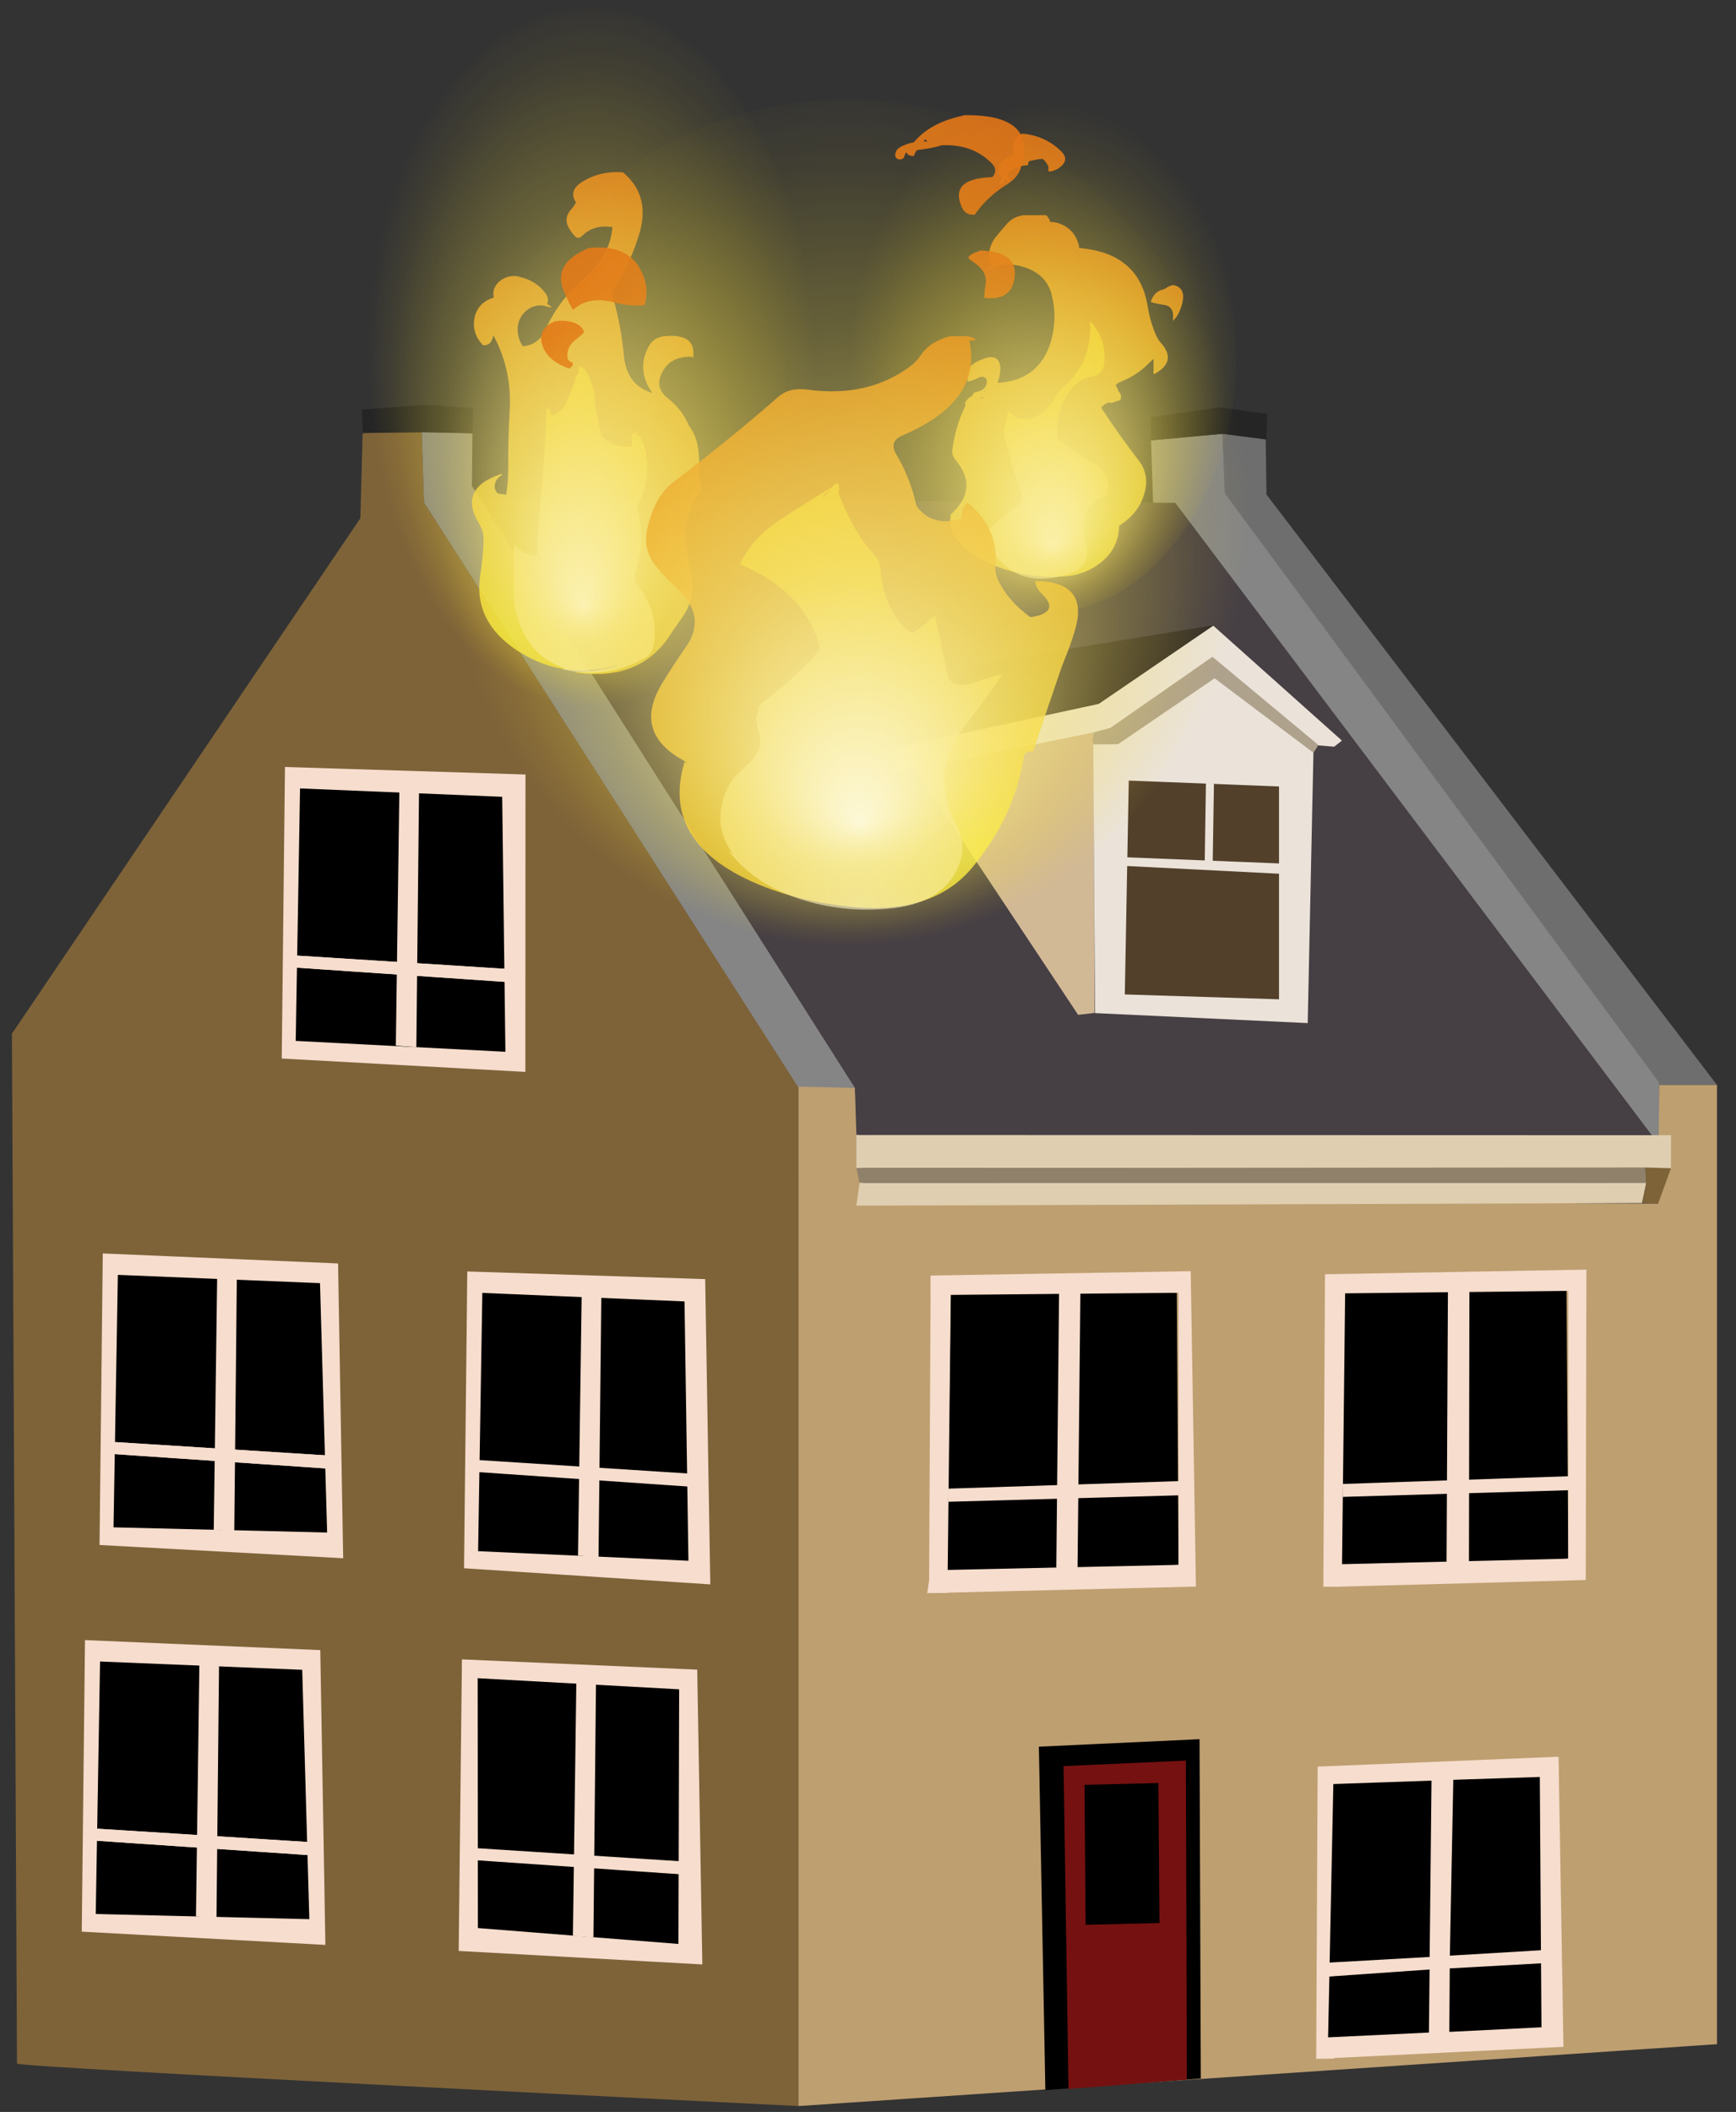 <?xml version="1.0" encoding="UTF-8"?>
<svg version="1.0" viewBox="0 0 588 715" xml:space="preserve" xmlns="http://www.w3.org/2000/svg" xmlns:xlink="http://www.w3.org/1999/xlink"><rect x="0" y="0" width="588" height="715" fill="#333333" stroke="none"/><defs><radialGradient id="r" cx="17507" cy="-1679.9" r="70.556" gradientTransform="matrix(-.187 .982 1.012 .158 4982.1 -16926)" gradientUnits="userSpaceOnUse"><stop stop-color="#FCF43E" stop-opacity=".82" offset="0"/><stop stop-color="#E07518" stop-opacity=".918" offset="1"/></radialGradient><radialGradient id="s" cx="17780" cy="-1313.6" r="70.087" gradientTransform="matrix(-.148 .989 .802 .159 3702.7 -17369)" gradientUnits="userSpaceOnUse"><stop stop-color="#FCF43E" stop-opacity=".82" offset="0"/><stop stop-color="#E07518" stop-opacity=".918" offset="1"/></radialGradient><radialGradient id="t" cx="17505" cy="-1681.7" r="70.556" gradientTransform="matrix(-.187 .982 1.012 .158 4985.6 -16925)" gradientUnits="userSpaceOnUse"><stop stop-color="#FCF43E" stop-opacity=".82" offset="0"/><stop stop-color="#E07518" stop-opacity=".918" offset="1"/></radialGradient><radialGradient id="q" cx="16434" cy="-101.36" r="36.84" gradientTransform="matrix(-.012 1 .704 .009 275.39 -16431)" gradientUnits="userSpaceOnUse"><stop stop-color="#fff" stop-opacity=".6" offset="0"/><stop stop-color="#F4D626" stop-opacity=".757" offset="1"/></radialGradient><radialGradient id="i" cx="1435.1" cy="-13777" r="50.143" fx="1471.1" gradientTransform="matrix(.025 -.999 -.533 -.042 -7374 905.2)" gradientUnits="userSpaceOnUse"><stop stop-color="#FDF8D7" offset="0"/><stop stop-color="#F9EA88" stop-opacity=".6" offset=".349"/><stop stop-color="#F6DF4B" stop-opacity=".275" offset=".659"/><stop stop-color="#F4D92D" stop-opacity=".074" offset=".886"/><stop stop-color="#F4D626" stop-opacity="0" offset="1"/></radialGradient><radialGradient id="o" cx="16.6" cy="41.55" r="13.438" gradientTransform="matrix(.012 -1 .704 .008 -12.856 57.798)" gradientUnits="userSpaceOnUse"><stop stop-color="#fff" stop-opacity=".6" offset="0"/><stop stop-color="#F4D626" stop-opacity=".757" offset="1"/></radialGradient><radialGradient id="p" cx="-37.444" cy="19.828" r="25.741" gradientTransform="matrix(.187 -.982 1.012 .158 -.466 -.072)" gradientUnits="userSpaceOnUse"><stop stop-color="#FCF43E" stop-opacity=".82" offset="0"/><stop stop-color="#E07518" stop-opacity=".918" offset="1"/></radialGradient><radialGradient id="h" cx="17505" cy="-1681.7" r="70.556" gradientTransform="matrix(-.326 -1.711 1.763 -.276 9616.8 30060)" gradientUnits="userSpaceOnUse" xlink:href="#t"/><radialGradient id="g" cx="17780" cy="-1313.6" r="70.087" gradientTransform="matrix(-.258 -1.722 1.397 -.277 7382.5 30833)" gradientUnits="userSpaceOnUse" xlink:href="#s"/><radialGradient id="f" cx="17507" cy="-1679.9" r="70.556" gradientTransform="matrix(-.326 -1.711 1.763 -.276 9610.7 30061)" gradientUnits="userSpaceOnUse" xlink:href="#r"/><radialGradient id="e" cx="16434" cy="-101.36" r="36.84" gradientTransform="matrix(-.022 -1.741 1.226 -.015 1413.6 29200)" gradientUnits="userSpaceOnUse" xlink:href="#q"/><radialGradient id="d" cx="1435.1" cy="-13777" r="50.143" fx="1471.1" gradientTransform="matrix(.061 1.74 -1.318 .073 -17312 -981.24)" gradientUnits="userSpaceOnUse" xlink:href="#i"/><radialGradient id="c" cx="-37.444" cy="19.828" r="25.741" gradientTransform="matrix(1.175 -6.17 6.356 .994 -164.53 316.5)" gradientUnits="userSpaceOnUse" xlink:href="#p"/><radialGradient id="b" cx="16.6" cy="41.55" r="13.438" gradientTransform="matrix(.075 -6.28 4.422 .053 -242.34 679.96)" gradientUnits="userSpaceOnUse" xlink:href="#o"/><radialGradient id="a" cx="1435.1" cy="-13777" r="50.143" fx="1471.1" gradientTransform="matrix(-.07 2.396 1.503 .101 20753 -1576.3)" gradientUnits="userSpaceOnUse" xlink:href="#i"/><radialGradient id="n" cx="-47.859" cy="24.69" r="32.777" gradientTransform="matrix(-1.174 -6.17 -6.357 .994 579.85 320.84)" gradientUnits="userSpaceOnUse"><stop stop-color="#FCF43E" stop-opacity=".82" offset="0"/><stop stop-color="#E07518" stop-opacity=".918" offset="1"/></radialGradient><radialGradient id="m" cx="-47.574" cy="22.873" r="32.777" gradientTransform="matrix(-1.174 -6.17 -6.357 .994 557.02 324.41)" gradientUnits="userSpaceOnUse"><stop stop-color="#FCF43E" stop-opacity=".82" offset="0"/><stop stop-color="#E07518" stop-opacity=".918" offset="1"/></radialGradient><radialGradient id="l" cx="-47.845" cy="23.63" r="32.777" gradientTransform="matrix(-1.174 -6.17 -6.357 .994 566.54 322.92)" gradientUnits="userSpaceOnUse"><stop stop-color="#FCF43E" stop-opacity=".82" offset="0"/><stop stop-color="#E07518" stop-opacity=".918" offset="1"/></radialGradient><radialGradient id="k" cx="-45.698" cy="27.684" r="17.114" gradientTransform="matrix(-.078 -6.28 -4.422 .055 565.9 365.67)" gradientUnits="userSpaceOnUse"><stop stop-color="#fff" stop-opacity=".6" offset="0"/><stop stop-color="#F4D626" stop-opacity=".757" offset="1"/></radialGradient><radialGradient id="j" cx="1435.1" cy="-13777" r="50.143" fx="1471.1" gradientTransform="matrix(.102 2.915 -2.208 .123 -30122 -1965.5)" gradientUnits="userSpaceOnUse"><stop stop-color="#FDF8D7" offset="0"/><stop stop-color="#F9EA88" stop-opacity=".6" offset=".349"/><stop stop-color="#F6DF4B" stop-opacity=".275" offset=".659"/><stop stop-color="#F4D92D" stop-opacity=".074" offset=".886"/><stop stop-color="#F4D626" stop-opacity="0" offset="1"/></radialGradient></defs><g transform="translate(-1070.8 -95.875)"><g transform="translate(4,-2)"><g transform="matrix(1.25 0 0 -1.25 907.7 581.73)"><g fill-rule="evenodd"><path d="m439.85 247.06 19.522 5.243c-0.01 0.071-0.756 17.265-0.801 17.286l-19.406-1.778 0.684-20.75z" fill="#858585"/><path transform="matrix(.8 0 0 -.8 86.895 539.42)" d="m193.29 336.38 0.781 24.162 126.9 198.36 22.688 0.688-133.31-204.62h-0.031l0.188-17.844z" fill="#858585"/><path d="m458.88 253.93 11.512-0.703 122.13-159.99-15.666-3e-6z" fill="#6e6e6e"/><path d="m576.85 93.865-117.43 159.36c-1.368 4.095-8.805-2.236-14.061-2.28l131.54-174.07z" fill="#858585"/><path d="m130.51 107.12 94.415 139.61 0.625 23.062 15.972 0.524 0.625-19.33 101.51-158.49-3e-3 -275.81s-214.24 10.572-211.77 11.516z" fill="#7e6339"/><path d="m343.66 92.78 15.265-0.347 2.691-30.7 214.98-0.624 0.266 32.135 15.666 3e-6v-259.8l-248.86-16.753z" fill="#be9f70"/><path d="m549.6-88.7-65.275-2.675s4e-5 -0.119 0-0.125l-0.025-4.75-0.375-74.275 4.85 0.075v0.15l62.15 3.025-1.325 78.575z" fill="#f6ddcd"/><path d="m257.23 252.3 188.51-1.398 131.17-174.03-217.58 2.819-0.4 12.747z" fill="#463f44"/><path d="m368.94 184.62 21.515 22.434 66.082 10.751-32.326-22.369-55.271-10.816z" fill="#302a29"/><path d="m369.66 184.5 0.32-6.701 57.267 11.404 29.114 19.485 27.834-23.455 4.6-0.384 2.101 1.65-34.855 31.129-31.033-21.188-55.348-11.94z" fill="#ebe3d9"/><path d="m419.42 112.23 4.436 0.508-0.2 75.998-48.478-9.899 44.242-66.608z" fill="#d2b996"/><path d="m423.5 188.56 3.391 0.506 28.901 20.125 27.448-23.224-1.615-75.973-57.641 2.707-0.484 75.86z" fill="#ebe3d9"/><path d="m433.14 175.67-1.072-57.915 41.784-1.32v57.641l-40.711 1.594z" fill="#52402b"/><path d="m431.96 154.92 0.196-2.359 41.689-2.115 0.203 2.78z" fill="#ebe3d9"/><path d="m454.05 175.25-0.339-22.244 2.169 0.117 0.339 21.644-2.169 0.483z" fill="#ebe3d9"/><path d="m458.55 270.47 11.69-2.407 0.217-14.916-11.322 0.45-0.585 16.873z" fill="#6e6e6e"/><path d="m439.15 274.11 18.593 2.64 12.906-1.776-0.197-6.935-12.113 1.554-19.166-1.777-0.024 6.295z" fill="#252525"/><path d="m225.36 276.16 16.588 1.289 13.553-0.868-0.197-6.854-13.056 0.266-16.692-0.193c-0.197 6.36-0.072 4.373-0.197 6.36z" fill="#252525"/><path d="m150.31-57.114 63.756-2.711 1.384-79.842-66.02 3.59 0.88 78.963z" fill="#f6ddcd"/><path d="m408.78-85.979 1.757-93.011 42.123 3.145-0.342 91.894-43.538-2.028z"/><path d="m415.47-91.237 1.338-87.46 32.076 2.551-0.26 86.396-33.154-1.488z" fill="#761111"/><path d="m384.95 39.923-1.173-81.353 62.845 4.691-0.471 73.687-61.201 2.975z"/><path d="m384.32-16.095-0.04-3.557 62.337 1.747 0.472 3.866z" fill="#f6ddcd"/><path d="m414.28 39.833-0.776-77.352 5.744-1.262 0.813 78.672z" fill="#f6ddcd"/><path d="m379.43 36.336c4e-4 0.168 0.033 5.288 0.033 5.288l70.461 1.176 1.417-85.424-72.822-1.775 0.945 6.192 67.154 1.47v73.691z" fill="#f6ddcd"/><path d="m379.46 41.495-0.44-85.882 4.988 0.047 0.899 80.699z" fill="#f6ddcd"/><g transform="matrix(2.182 .118 0 -2.135 -108.66 1079.1)"><path d="m274.69 502.28-0.779 36.914 28.97-0.602-0.217-33.979-27.973-2.333z"/><path d="m274.9 527.57-0.018 1.639 27.998 0.703 0.218-1.77-28.197-0.572z" fill="#f6ddcd"/><path d="m287.94 503.39-0.175 35.521 2.784 0.084 0.056-35.488-2.665-0.117z" fill="#f6ddcd"/><path d="m274.12 503.36c1.8e-4 -0.077-1.451-2.517-1.451-2.517l32.467 1.21-0.08 39.372-31.356-0.871 0.435-2.831 28.743 0.871v-33.969z" fill="#f6ddcd"/><path d="m272.67 500.9-0.203 39.578 2.291 0.104 0.415-37.177z" fill="#f6ddcd"/></g><path transform="matrix(.8 0 0 -.8 86.895 539.42)" d="m572.44 855.09-30.91 1.72-0.15 21.49 31.21-1.55z"/><path transform="matrix(.8 0 0 -.8 86.895 539.42)" d="m542.73 792.97-1.17 59.53 30.85-1.84-0.38-58.66z"/><path d="m515.17-95.175-26.6-0.925-1-48.35 27.1 1.525 0.5 47.75z"/><path d="m514.65-146.33-27.15-1.9-0.35-16.475 27.325 1.3 0.175 17.075z"/><path d="m421.15-96.308 0.299-37.916 20.012 0.481-0.299 37.916-20.012-0.481z"/><path d="m359.32 79.687v-8.96l220.74-0.061v8.96z" fill="#dfceb0"/><path d="m359.32 70.726 0.87-4.012 213.18 0.017-0.249 4.156z" fill="#90816a"/><path d="m360.19 66.714-0.87-6.168 212.9 0.712 1.157 5.472z" fill="#dfceb0"/><path d="m580.06 70.666c-1.482 0.047-6.932 0.221-6.932 0.221l0.249-4.156-1.105-5.474 4.317-0.148 3.471 9.556z" fill="#7e6339"/><path d="m423.6 188.72s-0.52-2.676 0.071-3.235l6.579 0.05 26.151 17.842 26.782-20.171 1.355 2.105-28.744 23.882-27.612-19.227-4.581-1.246z" fill="#afa28d"/><path d="m154.39-62.919-1.169-68.378 57.878-1.402-1.929 67.538-54.78 2.242z"/><path d="m153.38-108.18-0.037-3.27 57.761-3.914 0.435 3.515-58.16 3.669z" fill="#f6ddcd"/><path d="m181.32-62.239-0.941-69.716 5.561-0.419 0.703 69.661-5.324 0.473z" fill="#f6ddcd"/><path d="m153.38-108.18-0.037-3.27 57.761-3.914 0.435 3.515-58.16 3.669z" fill="#f6ddcd"/><path d="m252.45-62.338 63.756-2.779 1.384-79.843-66.02 3.661 0.88 78.962z" fill="#f6ddcd"/><path d="m256.71-67.438 0.066-67.668 54.335-4.299 0.196 68.957z"/><path d="m255.52-113.41-0.037-3.27 57.761-3.976 0.435 3.514-58.16 3.732z" fill="#f6ddcd"/><path d="m283.46-67.496-0.941-69.715 5.561-0.424 0.703 69.66-5.324 0.479z" fill="#f6ddcd"/><path d="m155.13 47.607 63.756-2.711 1.384-79.842-66.02 3.59 0.88 78.963z" fill="#f6ddcd"/><path d="m159.21 41.802-1.169-68.378 57.878-1.402-1.929 67.538-54.78 2.242z"/><path d="m158.2-3.463-0.036-3.27 57.761-3.914 0.435 3.515-58.16 3.669z" fill="#f6ddcd"/><path d="m186.14 42.483-0.941-69.716 5.561-0.419 0.703 69.661-5.324 0.473z" fill="#f6ddcd"/><path d="m158.2-3.463-0.036-3.27 57.761-3.914 0.435 3.515-58.16 3.669z" fill="#f6ddcd"/><path d="m253.9 42.724 64.465-2.071 1.384-82.678-66.729 4.37z" fill="#f6ddcd"/><path d="m257.98 36.915-1.149-69.945 56.989-2.592-1.06 70.236z"/><path d="m256.97-8.349-0.036-3.27 57.761-3.976 0.435 3.514-58.16 3.732z" fill="#f6ddcd"/><path d="m284.91 37.566-1.011-71.819 5.561-0.424 0.773 71.765z" fill="#f6ddcd"/><g transform="matrix(1 -.042 0 1 49.369 141.55)"><path d="m155.13 44.322 65.174 0.705-0.033-80.552-66.02 0.848z" fill="#f6ddcd"/><path d="m159.21 38.686-1.169-68.426 56.817-0.563-0.868 69.022z"/><path d="m158.2-6.621-0.036-3.271 57.761-1.515 0.435 3.533-58.16 1.253z" fill="#f6ddcd"/><path d="m186.14 40.485-0.972-70.361 5.561-0.188 0.734 70.296z" fill="#f6ddcd"/><path d="m158.2-6.621-0.036-3.271 57.761-1.515 0.435 3.533-58.16 1.253z" fill="#f6ddcd"/></g></g></g><g transform="translate(487.27 -289.74)" fill-rule="evenodd"><path d="m941.43 464.99c1.336 1.045 2.322 2.381 2.961 4.006 0.399 0.913 0.632 1.797 0.697 2.654v0.045l0.174-0.087c13.41 1.16 21.073 7.721 22.989 19.68 0.58 3.598 1.567 6.966 2.961 10.101 0.348 0.756 0.841 1.508 1.48 2.264 3.832 4.239 3.077 7.78-2.264 10.625-0.174-0.176-0.261-0.378-0.261-0.611 0.059-0.289 0.087-0.61 0.087-0.958v-0.958-1.393-1.219c-0.871 0.756-1.771 1.595-2.7 2.525-2.496 2.264-5.34 4.006-8.534 5.225-0.639 0.232-1.162 0.61-1.567 1.13 0 0.233 0.117 0.465 0.348 0.697 0.174 0.289 0.319 0.61 0.435 0.958 0.058 0.291 0.232 0.58 0.522 0.871 0.348 0.465 0.493 0.958 0.435 1.48v0.611c-0.117 0.289-0.348 0.493-0.697 0.61-0.697 0.176-1.423 0.406-2.177 0.697-0.522 0.115-0.928 0.087-1.219-0.087-1.045 0.347-1.916 0.928-2.612 1.742 4.063 6.21 8.36 12.249 12.888 18.111 2.381 3.192 2.961 6.879 1.742 11.059-1.277 4.471-4.122 8.069-8.534 10.798-0.058 5.806-2.757 10.422-8.098 13.847-3.018 1.916-6.386 3.018-10.101 3.309-9.985 0.754-19.389-1.102-28.214-5.573-3.948-2.032-7.111-4.732-9.492-8.098-1.045-1.51-1.48-3.252-1.306-5.225 0.059-0.697 0.117-1.364 0.174-2.003 6.501-5.921 7.053-12.076 1.655-18.461-0.987-1.102-1.336-2.409-1.045-3.919 0.697-4.934 2.06-9.579 4.093-13.933 0.092-0.185 0.193-0.359 0.305-0.522-0.343-0.817-0.038-1.628 0.914-2.437 0.482-0.399 1.005-0.747 1.567-1.047h-0.087c0.058-0.637 0.493-1.045 1.306-1.219 1.973-0.347 3.135-1.277 3.483-2.787 0.117-0.697 0.03-1.306-0.261-1.829-0.754-0.582-1.597-0.639-2.525-0.176-1.219 0.639-2.409 1.075-3.57 1.306-0.871-3.077 0.232-5.369 3.309-6.878 4.877-2.381 7.431-1.655 7.663 2.177 0.059 1.393-0.174 2.814-0.697 4.265-0.115 0.291-0.204 0.582-0.261 0.871 9.462-0.522 15.5-5.225 18.113-14.107 1.451-5.051 1.567-10.129 0.348-15.239-1.219-5.516-5.051-8.969-11.495-10.363-2.555-0.521-4.934-0.463-7.141 0.176l0.087 0.087h-0.435c-1.277 0.348-2.525 0.928-3.744 1.742 0.174-0.406 0.435-0.756 0.784-1.047 0.522-0.465 1.075-0.9 1.655-1.306-0.639-0.522-0.987-1.336-1.045-2.437-0.117-2.727 0.813-5.225 2.787-7.489 0.928-1.162 1.916-2.323 2.961-3.483 1.51-1.917 3.541-3.018 6.096-3.309h7.228c0.117 0 0.232 0.03 0.348 0.087 0.058 0.058 0.145 0.115 0.261 0.176 0.232 0.347 0.435 0.665 0.61 0.956 0.232 0.348 0.348 0.695 0.348 1.045 2.322 0.058 4.412 0.813 6.27 2.264zm-28.911 57.386-0.131-0.392c-0.253 0.106-0.498 0.221-0.74 0.348 0.284 5e-3 0.575 0.021 0.871 0.043zm0.435-1.959 0.174-0.392c-0.136 0.071-0.266 0.143-0.392 0.218 0.063 0.075 0.136 0.132 0.218 0.174z" fill="url(#h)"/><path d="m974.95 484.84c0.697-0.406 1.393-0.637 2.09-0.697 3.018 0.639 3.919 2.961 2.7 6.966-0.697 2.323-1.682 4.035-2.961 5.138 0.465-3.25-0.493-5.049-2.874-5.399-1.627-0.233-3.164-0.55-4.615-0.958 0.697-2.266 1.973-3.659 3.832-4.18 0.58-0.115 1.19-0.406 1.829-0.871z" fill="url(#g)"/><path d="m938.03 444.61c-1.045 0.637-2.09 1.015-3.135 1.13-0.174-0.115-0.261-0.32-0.261-0.61 0.058-0.465 0.03-0.928-0.087-1.393-0.348-0.639-0.756-1.219-1.219-1.742-0.232-0.233-0.465-0.435-0.697-0.611-0.348 0.058-0.667 0.087-0.958 0.087-1.219 0.178-2.381 0.409-3.483 0.7-0.117 0.115-0.204 0.202-0.261 0.261-0.058 0.115-0.087 0.232-0.087 0.347-0.058 0.176-0.087 0.32-0.087 0.435 0 0.117-0.03 0.233-0.087 0.348-1.393 0.058-2.67 0.32-3.832 0.784-1.393 0.522-2.468 1.364-3.222 2.525-0.058 0.058-0.087 0.115-0.087 0.174 0 0.059 0.03 0.115 0.087 0.176 0.348 0.232 0.639 0.493 0.871 0.782 0.174 0.233 0.232 0.495 0.174 0.784 0 0.233-0.059 0.435-0.174 0.611h-0.087c-0.115-0.176-0.291-0.348-0.522-0.524-0.174-0.115-0.378-0.232-0.61-0.347-0.117-0.117-0.261-0.204-0.435-0.261 0 0.058-0.03 0.115-0.087 0.174-0.117 0.174-0.204 0.376-0.261 0.61-0.059 0.289-0.232 0.522-0.522 0.695-0.232 0.117-0.465 0.233-0.697 0.348-0.058-0.058-0.087-0.145-0.087-0.26-0.174-0.291-0.117-0.582 0.174-0.871 0.117-0.176 0.232-0.406 0.348-0.697 0.117-0.174 0.204-0.378 0.261-0.61-0.697-0.582-1.075-1.277-1.132-2.09-0.174-1.627 0.348-2.903 1.567-3.832 1.102-0.756 2.264-1.336 3.483-1.742 0.058-0.58 0-1.132-0.174-1.655-0.174-0.871-0.087-1.742 0.261-2.612 0.406-1.336 1.336-2.292 2.787-2.872 5.282 0.463 9.753 2.524 13.41 6.181 1.858 1.973 1.48 3.832-1.132 5.573z" fill="url(#f)"/><path d="m951.92 502.78c-0.12-0.207-0.237-0.409-0.348-0.61 0.04 0.26 0.084 0.522 0.131 0.784l0.218-0.174zm-2.743-3.135h0.174c-0.08-0.145-0.152-0.291-0.218-0.435 0.012 0.146 0.028 0.291 0.043 0.435zm-0.218-0.827c-0.32-0.82-0.394-1.56-0.218-2.22 0.834 0.5 1.458 1.21 1.872 2.134 2.503 3.583 3.476 7.632 2.917 12.149-0.291 2.379-1.684 3.772-4.18 4.178-2.555 0.463-4.673 1.655-6.357 3.57-4.122 4.819-5.892 10.565-5.312 17.24 3.6 3.192 7.519 5.981 11.756 8.36 4.819 2.727 6.416 6.357 4.789 10.885-0.058 0.174-0.232 0.319-0.522 0.435-6.386 2.844-8.534 7.924-6.444 15.239 1.684 5.921-0.406 9.666-6.27 11.233-0.082 0.023-0.167 0.037-0.261 0.045-0.021 0.051-0.051 0.094-0.087 0.131-12.076 3.541-20.842 0.03-26.298-10.537-1.102-2.207-0.726-4.122 1.132-5.747 2.903-2.496 5.834-4.877 8.795-7.141 1.336-0.987 1.742-2.264 1.219-3.832-0.813-2.322-1.567-4.615-2.264-6.879-1.219-4.122-2.351-8.243-3.396-12.365-0.291-1.047-0.291-2.147 0-3.309 0.522-1.973 0.928-3.889 1.219-5.747 2.381 2.727 5.138 3.513 8.273 2.351 3.252-1.217 5.69-3.366 7.315-6.442 0.813-1.51 1.858-2.816 3.135-3.919 5.921-5.225 8.912-11.698 8.969-19.419 0-0.186 0.073-0.319 0.218-0.394zm-8.795 21.639c0.113-0.176 0.228-0.35 0.348-0.522-0.157 0.146-0.317 0.293-0.479 0.435l0.131 0.087zm1.306 59.693-0.043-0.043v0.043h0.043z" fill="url(#e)"/><path d="m978.84 569.66c-12.935 17.068-28.529 25.601-46.778 25.601-18.249 0-33.843-8.534-46.778-25.601-12.89-17.01-19.335-37.589-19.335-61.74 0-24.093 6.445-44.672 19.335-61.74 12.937-17.068 28.529-25.601 46.778-25.601 18.249 0 33.841 8.534 46.778 25.601 12.937 17.068 19.404 37.646 19.404 61.74s-6.467 44.672-19.404 61.74z" fill="url(#d)"/></g><g transform="translate(1321.3 -253.74)" fill-rule="evenodd"><path d="m-60.819 422.23c-1.834 1.985-2.255 4.007-1.262 6.073 0.685 1.375 1.57 2.556 2.638 3.549 0.075 0.075 0.151 0.113 0.226 0.113 0.075 0.075 0.151 0.151 0.232 0.232 0.151 0 0.232-0.038 0.232-0.119 0.458 0.075 0.917-0.113 1.375-0.572 2.669-2.675 6.111-3.668 10.313-2.983-0.534 6.569-3.781 12.41-9.741 17.529-3.668 3.14-6.764 6.613-9.276 10.426-1.451 2.217-2.713 4.547-3.781 6.984-1.526 3.285-4.051 5.081-7.562 5.382-1.3-1.985-1.872-4.164-1.715-6.532 0.308-2.751 1.645-4.849 4.013-6.299 1.752-0.992 3.549-1.262 5.382-0.804 0.075 0.075 0.119 0.195 0.119 0.345 0.075-0.075 0.113-0.151 0.113-0.232 0.383 0.075 0.798 0.188 1.262 0.345 0.151 0 0.345-0.038 0.572-0.113-0.458-0.383-0.955-0.729-1.488-1.036 0.534-1.218 0.308-2.481-0.685-3.781-2.066-2.751-4.968-4.547-8.705-5.382-0.232-0.075-0.421-0.151-0.572-0.232-2.751-0.308-4.999 0.458-6.758 2.292-1.3 1.375-1.759 3.015-1.375 4.93-3.662 1.143-5.841 3.473-6.532 6.984-0.609 3.36 0.308 6.381 2.751 9.05 0.151 0.075 0.308 0.119 0.458 0.119 1.149 0 1.985-0.458 2.518-1.375 0.308-0.615 0.534-1.262 0.685-1.953 4.277 7.87 6.111 16.499 5.502 25.895-0.383 6.262-0.534 12.599-0.458 19.011 0 0.729-0.019 1.451-0.057 2.179-0.075 2.311-0.283 4.604-0.634 6.877-0.992-0.151-1.947-0.308-2.864-0.458-0.609-0.615-0.955-1.3-1.03-2.06-0.075-1.834 0.722-3.209 2.405-4.126 0.308-0.151 0.195-0.264-0.345-0.345-9.773 3.209-12.216 8.824-7.329 16.844 0.992 1.601 1.488 3.36 1.488 5.269-0.075 3.894-0.458 7.907-1.143 12.027-1.601 10.463 2.556 18.98 12.486 25.549 7.794 5.1 16.059 7.311 24.802 6.645 2.908-0.214 5.866-0.747 8.881-1.608l0.057 0.232c-2.914 0.791-5.891 1.363-8.937 1.715-1.865 0.188-3.756 0.308-5.671 0.345 15.35 2.449 26.504-2.142 33.45-13.742 0.992-1.451 1.985-2.864 2.977-4.239 3.517-4.742 4.622-9.973 3.322-15.695-0.835-3.819-1.413-7.681-1.715-11.575-0.534-5.194 0.842-10.08 4.126-14.665 1.149-1.526 1.338-3.209 0.572-5.037-0.132-0.314-0.264-0.622-0.402-0.917 0.364-2.789 0.345-5.891-0.057-9.283-0.396-3.266-1.507-6.092-3.322-8.479-1.344-3.404-3.674-6.419-6.99-9.05-3.36-2.669-3.856-5.879-1.488-9.622 1.909-3.134 5.156-4.622 9.735-4.465 0.075 0.151 0.151 0.308 0.232 0.458v-0.458h0.345c-0.075-0.151-0.151-0.264-0.232-0.345 0.458-4.968-2.632-7.179-9.283-6.645-2.669 0.151-4.579 1.262-5.728 3.322-2.977 5.351-2.594 10.658 1.149 15.927-5.728-1.683-8.937-5.809-9.622-12.373-0.609-6.802-1.834-13.403-3.668-19.821-0.383-1.451-0.113-2.864 0.804-4.239 3.517-5.42 6.149-11.073 7.907-16.958 2.826-8.862 1.03-15.965-5.382-21.31-4.968-0.383-9.433 0.609-13.403 2.977-3.511 2.066-4.352 4.465-2.518 7.216-0.402 0.785-0.86 1.476-1.401 2.085z" fill="url(#c)"/><path d="m-58.407 478.02c-0.842 0.534-1.262 1.3-1.262 2.292-0.031 0.201-0.031 0.377 0 0.515-1.005 2.173-1.96 4.365-2.864 6.588-1.068 2.675-2.751 4.277-5.043 4.811-0.308-0.452-0.496-0.917-0.572-1.375-0.226-0.609-0.609-1.03-1.143-1.256-0.458 10.463-1.181 21.04-2.179 31.736-0.609 5.879-0.955 11.795-1.03 17.755 0 0.534-0.345 0.76-1.036 0.685-2.594-0.308-4.849-1.645-6.758-4.013-0.075 5.194-0.151 10.69-0.226 16.499 0 2.82 0.421 5.615 1.262 8.359 2.713 8.925 8.114 14.69 16.21 17.303-0.377 0.082-0.741 0.151-1.087 0.226 10.313 2.518 19.777 1.181 28.407-4.013 1.451-0.917 2.33-2.286 2.632-4.12 1.3-7.336-0.572-14.131-5.615-20.393-0.992-1.3-1.181-2.782-0.572-4.465 2.368-6.72 2.6-13.748 0.685-21.078-0.075-0.534 0.038-1.112 0.345-1.715 2.983-6.117 3.743-12.335 2.292-18.678-0.308-1.3-0.804-2.487-1.488-3.549-0.609-1.068-1.375-1.796-2.292-2.179-0.609 0.615-0.879 1.419-0.804 2.405 0.075 0.842 0.113 1.683 0.113 2.518-4.924 0.176-8.397-1.143-10.426-3.95 0.038 0.019 0.075 0.038 0.113 0.057-0.685-2.594-1.3-5.345-1.834-8.246-0.094-0.653-0.207-1.281-0.345-1.89 0.05-4.999-1.325-9.295-4.126-12.888 0.082 0.283 0.157 0.572 0.226 0.86-0.025-0.094-0.063-0.188-0.113-0.283-0.226-0.534-0.609-0.804-1.143-0.804-0.308 0.308-0.421 0.685-0.345 1.149 0.019 0.371 0.019 0.754 0.019 1.137zm1.771-0.515c0.05 0.195 0.113 0.383 0.17 0.572l-0.572 0.17c0.314-0.132 0.446-0.377 0.402-0.741z" fill="url(#b)"/><path d="m-108.13 559.61c14.753 23.506 32.539 35.259 53.353 35.259 20.814 0 38.6-11.753 53.353-35.259 14.702-23.427 22.053-51.768 22.053-85.028 0-33.181-7.351-61.523-22.053-85.028-14.755-23.506-32.539-35.259-53.353-35.259-20.814 0-38.597 11.753-53.353 35.259-14.755 23.506-22.132 51.847-22.132 85.028 0 33.181 7.376 61.523 22.132 85.028z" fill="url(#a)"/></g><path transform="matrix(1.231 0 0 1 806.81 -251.61)" d="m476.5 388.47c13.616-0.195 18.823 5.69 15.607 17.655-0.484 2.336-1.847 4.327-4.082 5.979-3.592 2.82-6.463 6.174-8.604 10.068-1.658 0.195-2.82-0.584-3.505-2.336-2.431-6.513 0.195-9.967 7.882-10.357 0.188 0 0.389-0.05 0.584-0.144 0.967-1.652 0.873-3.159-0.295-4.522-3.505-4.472-8.171-6.519-13.999-6.13-0.1 0-0.144 0.05-0.144 0.144-2.041 0.678-4.183 1.168-6.419 1.457-0.389 0.584-0.678 1.262-0.873 2.041-1.363-0.1-1.991-0.534-1.903-1.313-0.389 0.289-0.634 0.779-0.729 1.457-0.094 0.584-0.484 0.923-1.168 1.024-0.779-0.094-1.212-0.484-1.313-1.168-0.1-1.363 0.433-2.431 1.608-3.209 1.068-0.678 2.23-1.168 3.505-1.457 2.726-4.082 6.758-6.953 12.109-8.611 0.773-0.188 1.357-0.383 1.74-0.578zm-10.721 8.24c-0.17 0.22-0.339 0.44-0.509 0.653h1.168l-0.659-0.653zm11.895 39.907c0-0.1 0.05-0.195 0.138-0.295 0.195-0.289 0.49-0.584 0.879-0.873 0.396-0.289 0.879-0.534 1.457-0.729 0.295-0.195 0.584-0.339 0.879-0.44 7.292 0.295 10.357 3.699 9.188 10.212-0.779 4.572-3.505 6.519-8.171 5.841 0-1.457 0.1-2.87 0.295-4.233 0.584-3.115-0.634-5.835-3.649-8.171-0.484-0.295-0.829-0.729-1.017-1.313zm1.897 27.716c0.1 0.1 0.1 0.195 0 0.295-0.597 0.057-1.181 0.132-1.752 0.22l0.144 0.22c2.336 13.522-3.793 24.124-18.383 31.805-2.525 1.262-3.159 3.31-1.897 6.13 2.726 5.64 4.616 11.575 5.69 17.793 2.914 4.861 7.047 6.274 12.398 4.233-0.094-0.973 0-1.947 0.295-2.914 0.195-0.973 0.634-1.802 1.313-2.481 5.835 5.74 8.416 13.032 7.731 21.881-0.1 1.363 0.144 2.82 0.729 4.378 1.847 4.767 4.817 8.95 8.9 12.549 5.634-1.074 6.664-3.749 3.059-8.027-1.068-1.262-1.652-2.675-1.746-4.227 9.729 0.094 13.422 5.395 11.091 15.896-0.879 3.793-1.903 7.399-3.065 10.803-0.389 1.168-0.829 2.625-1.313 4.371-2.437 8.755-4.861 17.604-7.292 26.554-1.175-0.094-1.991 0.345-2.487 1.313-1.652 13.717-6.412 26.41-14.295 38.079-7.003 10.407-17.749 14.879-32.244 13.422-8.07-0.879-15.708-2.87-22.899-5.979-20.914-9.333-28.891-23.828-23.929-43.48-9.823-6.412-11.82-15.362-5.985-26.837 1.947-3.894 3.988-7.731 6.13-11.525 4.082-7.003 3.354-13.673-2.186-19.991-2.531-2.82-4.717-5.74-6.563-8.755-1.752-3.115-2.38-6.569-1.897-10.363 0.49-3.404 1.413-6.808 2.77-10.212 1.068-2.625 2.726-5.006 4.962-7.147 10.112-9.433 19.595-18.917 28.445-28.451 2.041-2.236 4.767-3.065 8.171-2.481 11.091 1.847 20.525-0.823 28.306-8.02 0.967-0.873 1.847-1.991 2.625-3.354 1.746-3.304 4.472-5.546 8.171-6.708h3.065c1.551-0.201 2.864 0.138 3.938 1.011zm-79.807 142.98v0.295h0.44c-0.195-0.201-0.339-0.295-0.44-0.295z" fill="url(#n)" fill-rule="evenodd"/><path transform="matrix(1.231 0 0 1 806.81 -251.61)" d="m373.51 433.41c7.003-0.779 11.669 1.752 14.006 7.587 1.652 3.793 1.991 7.731 1.024 11.814-2.625 0.289-5.351 0-8.171-0.873-4.767-1.652-8.611-0.829-11.525 2.481-1.068-2.336-1.997-4.717-2.77-7.154-1.658-5.64 0.484-10.112 6.419-13.422 0.383-0.289 0.729-0.433 1.017-0.433z" fill="url(#m)" fill-rule="evenodd"/><path transform="matrix(1.231 0 0 1 806.81 -251.61)" d="m367.38 470.61c0 0.678 0.433 1.218 1.313 1.608 0 0.195 0.05 0.339 0.144 0.433 0 0.289-0.05 0.534-0.144 0.729-0.195 0.289-0.49 0.584-0.879 0.879-3.498-1.457-5.835-3.699-7.003-6.714-1.558-4.277-0.584-7.342 2.914-9.188 1.947-0.49 3.793-0.339 5.546 0.44 1.457 0.678 2.336 1.746 2.625 3.209-0.678 0.879-1.457 1.702-2.336 2.481-1.74 1.746-2.468 3.787-2.179 6.123z" fill="url(#l)" fill-rule="evenodd"/><path transform="matrix(1.231 0 0 1 806.81 -251.61)" d="m453.46 541.95c0.295 7.197 2.192 13.472 5.69 18.817 0.779 1.262 1.796 2.236 3.059 2.921 1.853-1.068 3.354-2.481 4.528-4.233 0.484-0.678 1.068-1.168 1.746-1.457 1.074 6.324 2.192 12.844 3.354 19.551 0.678 3.888 3.26 4.861 7.731 2.914 2.625-1.168 5.106-2.085 7.442-2.763-2.82 5.251-6.08 10.796-9.779 16.625-7.197 10.991-8.121 22.566-2.77 34.719 1.853 4.283 2.041 8.711 0.584 13.277-2.814 8.95-9.534 13.911-20.129 14.879-8.265 0.779-16.147-0.339-23.64-3.354-8.46-3.404-15.023-8.9-19.696-16.486 0.452 0.452 0.917 0.898 1.388 1.313-3.881-6.174-4.585-13.177-2.117-21.008 0.973-3.015 2.625-5.69 4.962-8.02 2.412-2.462 3.969-5.156 4.666-8.096-0.05-1.746-0.289-3.53-0.729-5.332-0.546-2.117-0.546-4.02 0-5.684-0.188-1.162 0.201-2.179 1.168-3.065 5.64-5.251 10.652-10.847 15.029-16.775 0.779-0.973 0.967-2.142 0.584-3.505-3.115-11.964-10.357-20.864-21.737-26.699 2.236-5.929 6.029-11.041 11.38-15.318 4.71-3.787 9.427-7.43 14.15-10.941l0.075-0.069c0.364-0.546 0.779-0.961 1.237-1.244 0.484 1.036 0.584 2.204 0.295 3.505 1.281 4.34 2.933 8.623 4.962 12.837 1.363 2.82 3.008 5.539 4.955 8.165 0.973 1.275 1.507 2.776 1.608 4.528zm-12.109-23.923h0.075v-0.144l-0.075 0.144zm-3.649-0.729 0.144 0.289c0.791-0.873 1.495-1.777 2.117-2.701-0.741 0.81-1.495 1.614-2.261 2.412z" fill="url(#k)" fill-rule="evenodd"/><path transform="matrix(1.231 0 0 1 806.81 -251.61)" d="m522.75 632.95c-21.671 28.596-47.798 42.894-78.373 42.894s-56.702-14.298-78.373-42.894c-21.596-28.5-32.394-62.978-32.394-103.44 0-40.367 10.798-74.845 32.394-103.44 21.675-28.596 47.798-42.894 78.373-42.894s56.698 14.298 78.373 42.894c21.675 28.596 32.511 63.074 32.511 103.44s-10.835 74.845-32.511 103.44z" fill="url(#j)" fill-rule="evenodd"/><g transform="translate(318.88 171.5)" fill-rule="evenodd"><path d="m941.43 464.99c1.336 1.045 2.322 2.381 2.961 4.006 0.399 0.913 0.632 1.797 0.697 2.654v0.045l0.174-0.087c13.41 1.16 21.073 7.721 22.989 19.68 0.58 3.598 1.567 6.966 2.961 10.101 0.348 0.756 0.841 1.508 1.48 2.264 3.832 4.239 3.077 7.78-2.264 10.625-0.174-0.176-0.261-0.378-0.261-0.611 0.059-0.289 0.087-0.61 0.087-0.958v-0.958-1.393-1.219c-0.871 0.756-1.771 1.595-2.7 2.525-2.496 2.264-5.34 4.006-8.534 5.225-0.639 0.232-1.162 0.61-1.567 1.13 0 0.233 0.117 0.465 0.348 0.697 0.174 0.289 0.319 0.61 0.435 0.958 0.058 0.291 0.232 0.58 0.522 0.871 0.348 0.465 0.493 0.958 0.435 1.48v0.611c-0.117 0.289-0.348 0.493-0.697 0.61-0.697 0.176-1.423 0.406-2.177 0.697-0.522 0.115-0.928 0.087-1.219-0.087-1.045 0.347-1.916 0.928-2.612 1.742 4.063 6.21 8.36 12.249 12.888 18.111 2.381 3.192 2.961 6.879 1.742 11.059-1.277 4.471-4.122 8.069-8.534 10.798-0.058 5.806-2.757 10.422-8.098 13.847-3.018 1.916-6.386 3.018-10.101 3.309-9.985 0.754-19.389-1.102-28.214-5.573-3.948-2.032-7.111-4.732-9.492-8.098-1.045-1.51-1.48-3.252-1.306-5.225 0.059-0.697 0.117-1.364 0.174-2.003 6.501-5.921 7.053-12.076 1.655-18.461-0.987-1.102-1.336-2.409-1.045-3.919 0.697-4.934 2.06-9.579 4.093-13.933 0.092-0.185 0.193-0.359 0.305-0.522-0.343-0.817-0.038-1.628 0.914-2.437 0.482-0.399 1.005-0.747 1.567-1.047h-0.087c0.058-0.637 0.493-1.045 1.306-1.219 1.973-0.347 3.135-1.277 3.483-2.787 0.117-0.697 0.03-1.306-0.261-1.829-0.754-0.582-1.597-0.639-2.525-0.176-1.219 0.639-2.409 1.075-3.57 1.306-0.871-3.077 0.232-5.369 3.309-6.878 4.877-2.381 7.431-1.655 7.663 2.177 0.059 1.393-0.174 2.814-0.697 4.265-0.115 0.291-0.204 0.582-0.261 0.871 9.462-0.522 15.5-5.225 18.113-14.107 1.451-5.051 1.567-10.129 0.348-15.239-1.219-5.516-5.051-8.969-11.495-10.363-2.555-0.521-4.934-0.463-7.141 0.176l0.087 0.087h-0.435c-1.277 0.348-2.525 0.928-3.744 1.742 0.174-0.406 0.435-0.756 0.784-1.047 0.522-0.465 1.075-0.9 1.655-1.306-0.639-0.522-0.987-1.336-1.045-2.437-0.117-2.727 0.813-5.225 2.787-7.489 0.928-1.162 1.916-2.323 2.961-3.483 1.51-1.917 3.541-3.018 6.096-3.309h7.228c0.117 0 0.232 0.03 0.348 0.087 0.058 0.058 0.145 0.115 0.261 0.176 0.232 0.347 0.435 0.665 0.61 0.956 0.232 0.348 0.348 0.695 0.348 1.045 2.322 0.058 4.412 0.813 6.27 2.264zm-28.911 57.386-0.131-0.392c-0.253 0.106-0.498 0.221-0.74 0.348 0.284 5e-3 0.575 0.021 0.871 0.043zm0.435-1.959 0.174-0.392c-0.136 0.071-0.266 0.143-0.392 0.218 0.063 0.075 0.136 0.132 0.218 0.174z" fill="url(#h)"/><path d="m974.95 484.84c0.697-0.406 1.393-0.637 2.09-0.697 3.018 0.639 3.919 2.961 2.7 6.966-0.697 2.323-1.682 4.035-2.961 5.138 0.465-3.25-0.493-5.049-2.874-5.399-1.627-0.233-3.164-0.55-4.615-0.958 0.697-2.266 1.973-3.659 3.832-4.18 0.58-0.115 1.19-0.406 1.829-0.871z" fill="url(#g)"/><path d="m938.03 444.61c-1.045 0.637-2.09 1.015-3.135 1.13-0.174-0.115-0.261-0.32-0.261-0.61 0.058-0.465 0.03-0.928-0.087-1.393-0.348-0.639-0.756-1.219-1.219-1.742-0.232-0.233-0.465-0.435-0.697-0.611-0.348 0.058-0.667 0.087-0.958 0.087-1.219 0.178-2.381 0.409-3.483 0.7-0.117 0.115-0.204 0.202-0.261 0.261-0.058 0.115-0.087 0.232-0.087 0.347-0.058 0.176-0.087 0.32-0.087 0.435 0 0.117-0.03 0.233-0.087 0.348-1.393 0.058-2.67 0.32-3.832 0.784-1.393 0.522-2.468 1.364-3.222 2.525-0.058 0.058-0.087 0.115-0.087 0.174 0 0.059 0.03 0.115 0.087 0.176 0.348 0.232 0.639 0.493 0.871 0.782 0.174 0.233 0.232 0.495 0.174 0.784 0 0.233-0.059 0.435-0.174 0.611h-0.087c-0.115-0.176-0.291-0.348-0.522-0.524-0.174-0.115-0.378-0.232-0.61-0.347-0.117-0.117-0.261-0.204-0.435-0.261 0 0.058-0.03 0.115-0.087 0.174-0.117 0.174-0.204 0.376-0.261 0.61-0.059 0.289-0.232 0.522-0.522 0.695-0.232 0.117-0.465 0.233-0.697 0.348-0.058-0.058-0.087-0.145-0.087-0.26-0.174-0.291-0.117-0.582 0.174-0.871 0.117-0.176 0.232-0.406 0.348-0.697 0.117-0.174 0.204-0.378 0.261-0.61-0.697-0.582-1.075-1.277-1.132-2.09-0.174-1.627 0.348-2.903 1.567-3.832 1.102-0.756 2.264-1.336 3.483-1.742 0.058-0.58 0-1.132-0.174-1.655-0.174-0.871-0.087-1.742 0.261-2.612 0.406-1.336 1.336-2.292 2.787-2.872 5.282 0.463 9.753 2.524 13.41 6.181 1.858 1.973 1.48 3.832-1.132 5.573z" fill="url(#f)"/><path d="m951.92 502.78c-0.12-0.207-0.237-0.409-0.348-0.61 0.04 0.26 0.084 0.522 0.131 0.784l0.218-0.174zm-2.743-3.135h0.174c-0.08-0.145-0.152-0.291-0.218-0.435 0.012 0.146 0.028 0.291 0.043 0.435zm-0.218-0.827c-0.32-0.82-0.394-1.56-0.218-2.22 0.834 0.5 1.458 1.21 1.872 2.134 2.503 3.583 3.476 7.632 2.917 12.149-0.291 2.379-1.684 3.772-4.18 4.178-2.555 0.463-4.673 1.655-6.357 3.57-4.122 4.819-5.892 10.565-5.312 17.24 3.6 3.192 7.519 5.981 11.756 8.36 4.819 2.727 6.416 6.357 4.789 10.885-0.058 0.174-0.232 0.319-0.522 0.435-6.386 2.844-8.534 7.924-6.444 15.239 1.684 5.921-0.406 9.666-6.27 11.233-0.082 0.023-0.167 0.037-0.261 0.045-0.021 0.051-0.051 0.094-0.087 0.131-12.076 3.541-20.842 0.03-26.298-10.537-1.102-2.207-0.726-4.122 1.132-5.747 2.903-2.496 5.834-4.877 8.795-7.141 1.336-0.987 1.742-2.264 1.219-3.832-0.813-2.322-1.567-4.615-2.264-6.879-1.219-4.122-2.351-8.243-3.396-12.365-0.291-1.047-0.291-2.147 0-3.309 0.522-1.973 0.928-3.889 1.219-5.747 2.381 2.727 5.138 3.513 8.273 2.351 3.252-1.217 5.69-3.366 7.315-6.442 0.813-1.51 1.858-2.816 3.135-3.919 5.921-5.225 8.912-11.698 8.969-19.419 0-0.186 0.073-0.319 0.218-0.394zm-8.795 21.639c0.113-0.176 0.228-0.35 0.348-0.522-0.157 0.146-0.317 0.293-0.479 0.435l0.131 0.087zm1.306 59.693-0.043-0.043v0.043h0.043z" fill="url(#e)"/><path d="m978.84 569.66c-12.935 17.068-28.529 25.601-46.778 25.601-18.249 0-33.843-8.534-46.778-25.601-12.89-17.01-19.335-37.589-19.335-61.74 0-24.093 6.445-44.672 19.335-61.74 12.937-17.068 28.529-25.601 46.778-25.601 18.249 0 33.841 8.534 46.778 25.601 12.937 17.068 19.404 37.646 19.404 61.74s-6.467 44.672-19.404 61.74z" fill="url(#d)"/></g><g transform="matrix(.741 0 0 .493 1619.5 350.6)" fill-rule="evenodd"><path d="m-60.819 422.23c-1.834 1.985-2.255 4.007-1.262 6.073 0.685 1.375 1.57 2.556 2.638 3.549 0.075 0.075 0.151 0.113 0.226 0.113 0.075 0.075 0.151 0.151 0.232 0.232 0.151 0 0.232-0.038 0.232-0.119 0.458 0.075 0.917-0.113 1.375-0.572 2.669-2.675 6.111-3.668 10.313-2.983-0.534 6.569-3.781 12.41-9.741 17.529-3.668 3.14-6.764 6.613-9.276 10.426-1.451 2.217-2.713 4.547-3.781 6.984-1.526 3.285-4.051 5.081-7.562 5.382-1.3-1.985-1.872-4.164-1.715-6.532 0.308-2.751 1.645-4.849 4.013-6.299 1.752-0.992 3.549-1.262 5.382-0.804 0.075 0.075 0.119 0.195 0.119 0.345 0.075-0.075 0.113-0.151 0.113-0.232 0.383 0.075 0.798 0.188 1.262 0.345 0.151 0 0.345-0.038 0.572-0.113-0.458-0.383-0.955-0.729-1.488-1.036 0.534-1.218 0.308-2.481-0.685-3.781-2.066-2.751-4.968-4.547-8.705-5.382-0.232-0.075-0.421-0.151-0.572-0.232-2.751-0.308-4.999 0.458-6.758 2.292-1.3 1.375-1.759 3.015-1.375 4.93-3.662 1.143-5.841 3.473-6.532 6.984-0.609 3.36 0.308 6.381 2.751 9.05 0.151 0.075 0.308 0.119 0.458 0.119 1.149 0 1.985-0.458 2.518-1.375 0.308-0.615 0.534-1.262 0.685-1.953 4.277 7.87 6.111 16.499 5.502 25.895-0.383 6.262-0.534 12.599-0.458 19.011 0 0.729-0.019 1.451-0.057 2.179-0.075 2.311-0.283 4.604-0.634 6.877-0.992-0.151-1.947-0.308-2.864-0.458-0.609-0.615-0.955-1.3-1.03-2.06-0.075-1.834 0.722-3.209 2.405-4.126 0.308-0.151 0.195-0.264-0.345-0.345-9.773 3.209-12.216 8.824-7.329 16.844 0.992 1.601 1.488 3.36 1.488 5.269-0.075 3.894-0.458 7.907-1.143 12.027-1.601 10.463 2.556 18.98 12.486 25.549 7.794 5.1 16.059 7.311 24.802 6.645 2.908-0.214 5.866-0.747 8.881-1.608l0.057 0.232c-2.914 0.791-5.891 1.363-8.937 1.715-1.865 0.188-3.756 0.308-5.671 0.345 15.35 2.449 26.504-2.142 33.45-13.742 0.992-1.451 1.985-2.864 2.977-4.239 3.517-4.742 4.622-9.973 3.322-15.695-0.835-3.819-1.413-7.681-1.715-11.575-0.534-5.194 0.842-10.08 4.126-14.665 1.149-1.526 1.338-3.209 0.572-5.037-0.132-0.314-0.264-0.622-0.402-0.917 0.364-2.789 0.345-5.891-0.057-9.283-0.396-3.266-1.507-6.092-3.322-8.479-1.344-3.404-3.674-6.419-6.99-9.05-3.36-2.669-3.856-5.879-1.488-9.622 1.909-3.134 5.156-4.622 9.735-4.465 0.075 0.151 0.151 0.308 0.232 0.458v-0.458h0.345c-0.075-0.151-0.151-0.264-0.232-0.345 0.458-4.968-2.632-7.179-9.283-6.645-2.669 0.151-4.579 1.262-5.728 3.322-2.977 5.351-2.594 10.658 1.149 15.927-5.728-1.683-8.937-5.809-9.622-12.373-0.609-6.802-1.834-13.403-3.668-19.821-0.383-1.451-0.113-2.864 0.804-4.239 3.517-5.42 6.149-11.073 7.907-16.958 2.826-8.862 1.03-15.965-5.382-21.31-4.968-0.383-9.433 0.609-13.403 2.977-3.511 2.066-4.352 4.465-2.518 7.216-0.402 0.785-0.86 1.476-1.401 2.085z" fill="url(#c)"/><path d="m-58.407 478.02c-0.842 0.534-1.262 1.3-1.262 2.292-0.031 0.201-0.031 0.377 0 0.515-1.005 2.173-1.96 4.365-2.864 6.588-1.068 2.675-2.751 4.277-5.043 4.811-0.308-0.452-0.496-0.917-0.572-1.375-0.226-0.609-0.609-1.03-1.143-1.256-0.458 10.463-1.181 21.04-2.179 31.736-0.609 5.879-0.955 11.795-1.03 17.755 0 0.534-0.345 0.76-1.036 0.685-2.594-0.308-4.849-1.645-6.758-4.013-0.075 5.194-0.151 10.69-0.226 16.499 0 2.82 0.421 5.615 1.262 8.359 2.713 8.925 8.114 14.69 16.21 17.303-0.377 0.082-0.741 0.151-1.087 0.226 10.313 2.518 19.777 1.181 28.407-4.013 1.451-0.917 2.33-2.286 2.632-4.12 1.3-7.336-0.572-14.131-5.615-20.393-0.992-1.3-1.181-2.782-0.572-4.465 2.368-6.72 2.6-13.748 0.685-21.078-0.075-0.534 0.038-1.112 0.345-1.715 2.983-6.117 3.743-12.335 2.292-18.678-0.308-1.3-0.804-2.487-1.488-3.549-0.609-1.068-1.375-1.796-2.292-2.179-0.609 0.615-0.879 1.419-0.804 2.405 0.075 0.842 0.113 1.683 0.113 2.518-4.924 0.176-8.397-1.143-10.426-3.95 0.038 0.019 0.075 0.038 0.113 0.057-0.685-2.594-1.3-5.345-1.834-8.246-0.094-0.653-0.207-1.281-0.345-1.89 0.05-4.999-1.325-9.295-4.126-12.888 0.082 0.283 0.157 0.572 0.226 0.86-0.025-0.094-0.063-0.188-0.113-0.283-0.226-0.534-0.609-0.804-1.143-0.804-0.308 0.308-0.421 0.685-0.345 1.149 0.019 0.371 0.019 0.754 0.019 1.137zm1.771-0.515c0.05 0.195 0.113 0.383 0.17 0.572l-0.572 0.17c0.314-0.132 0.446-0.377 0.402-0.741z" fill="url(#b)"/><path d="m-108.13 559.61c14.753 23.506 32.539 35.259 53.353 35.259 20.814 0 38.6-11.753 53.353-35.259 14.702-23.427 22.053-51.768 22.053-85.028 0-33.181-7.351-61.523-22.053-85.028-14.755-23.506-32.539-35.259-53.353-35.259-20.814 0-38.597 11.753-53.353 35.259-14.755 23.506-22.132 51.847-22.132 85.028 0 33.181 7.376 61.523 22.132 85.028z" fill="url(#a)"/></g></g></g></svg>

